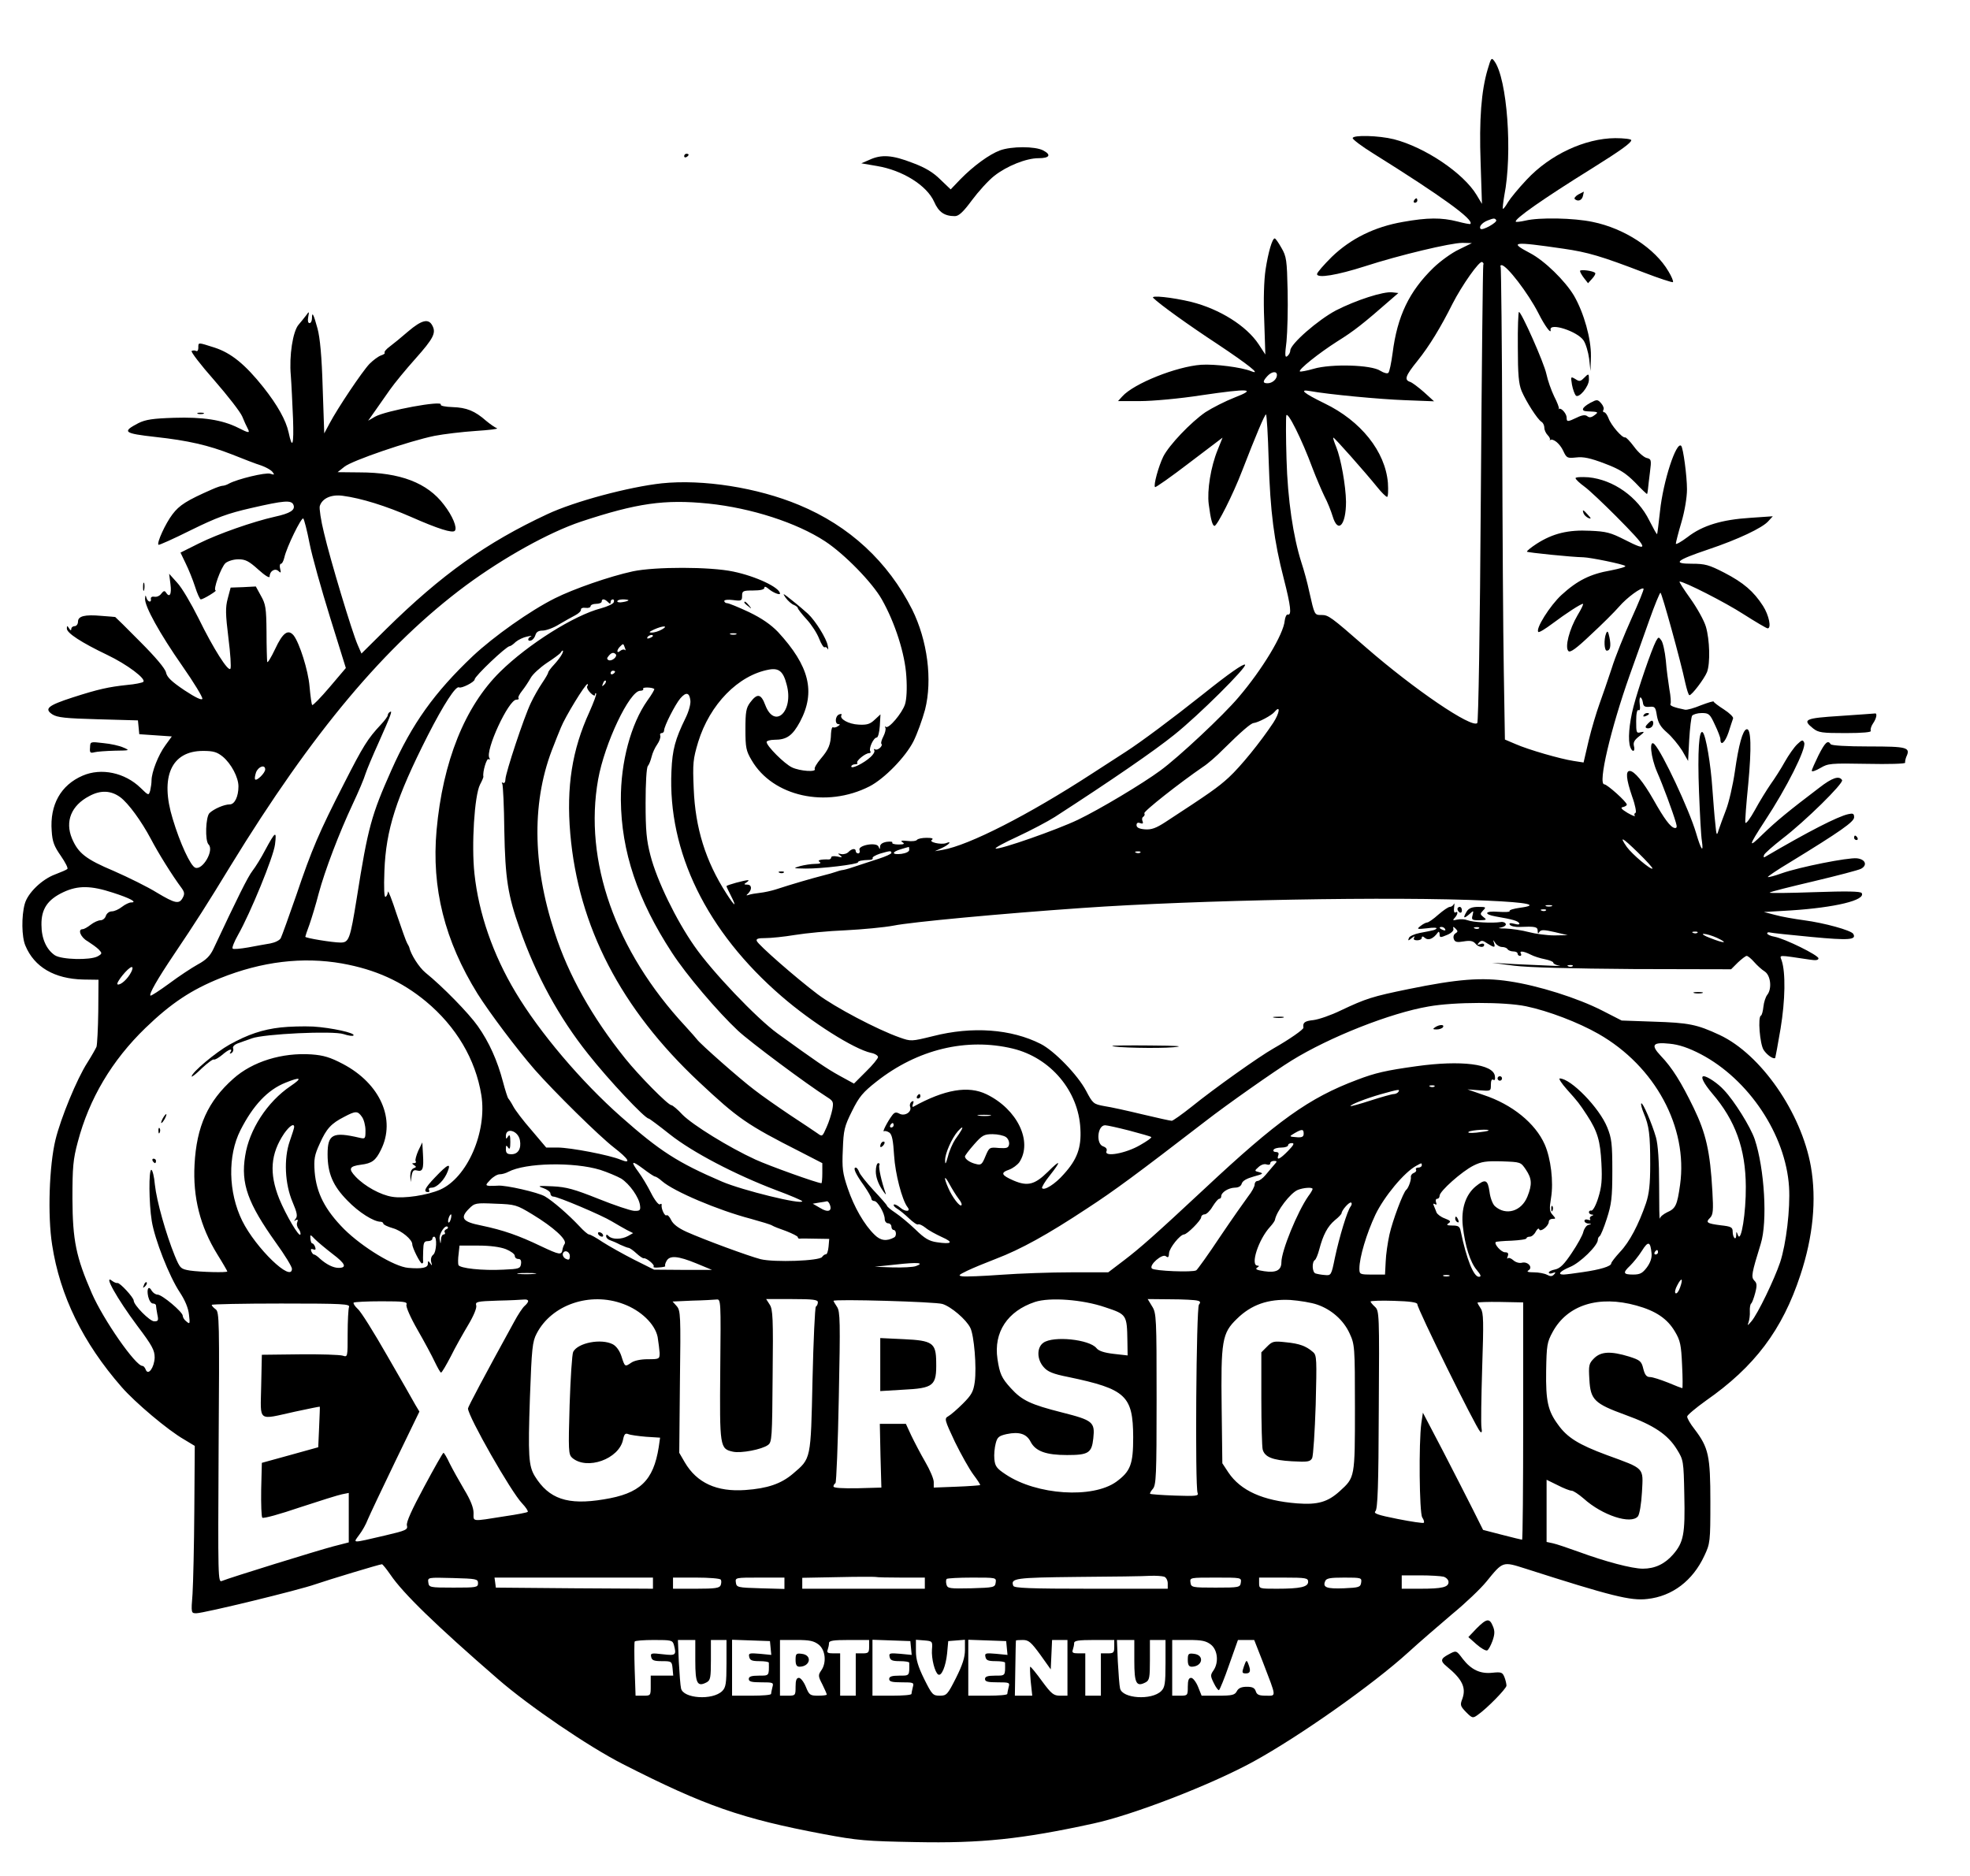 <?xml version="1.0" standalone="no"?>
<!DOCTYPE svg PUBLIC "-//W3C//DTD SVG 20010904//EN"
 "http://www.w3.org/TR/2001/REC-SVG-20010904/DTD/svg10.dtd">
<svg version="1.0" xmlns="http://www.w3.org/2000/svg"
 width="884pt" height="842pt" viewBox="0 0 884 842"
 preserveAspectRatio="xMidYMid meet">

<g transform="translate(0,842) scale(0.1,-0.1)"
fill="#000000" stroke="none">
<path d="M6676 8110 c-29 -97 -39 -226 -32 -420 l6 -185 -24 40 c-59 98 -231
214 -371 250 -68 17 -185 20 -185 5 0 -6 41 -37 91 -68 312 -195 455 -299 437
-317 -2 -2 -28 3 -58 11 -71 18 -134 18 -245 -2 -127 -22 -234 -75 -319 -157
-36 -36 -66 -70 -66 -77 0 -20 90 -5 215 35 154 50 385 105 437 105 l43 -1
-59 -29 c-32 -15 -83 -52 -114 -82 -109 -106 -162 -217 -183 -383 -6 -44 -14
-84 -19 -88 -4 -5 -20 -1 -36 9 -40 27 -220 32 -299 9 -31 -9 -59 -14 -62 -12
-8 8 85 82 168 135 74 46 115 78 244 191 l30 26 -27 3 c-40 5 -163 -35 -253
-81 -81 -43 -205 -151 -205 -180 0 -8 -6 -19 -13 -25 -11 -9 -12 3 -4 66 4 42
7 145 5 227 -3 137 -5 154 -28 193 -13 23 -26 42 -30 42 -11 0 -29 -62 -41
-140 -7 -47 -10 -133 -6 -228 l5 -153 -30 46 c-55 83 -175 158 -302 190 -87
21 -185 31 -171 18 29 -29 160 -123 288 -207 138 -92 200 -141 152 -122 -44
18 -164 33 -225 29 -111 -8 -302 -84 -354 -142 l-19 -21 100 0 c54 0 177 11
273 26 218 32 251 29 150 -10 -41 -16 -100 -46 -131 -66 -65 -45 -162 -146
-189 -199 -21 -43 -45 -129 -37 -137 2 -3 72 46 154 109 l149 113 -22 -55
c-31 -76 -48 -182 -40 -244 9 -70 17 -97 26 -97 12 0 84 143 123 245 64 165
102 255 108 255 3 0 9 -93 12 -207 7 -230 24 -361 68 -531 31 -121 36 -164 18
-160 -6 2 -12 -11 -14 -27 -5 -61 -101 -220 -207 -344 -69 -82 -269 -269 -351
-329 -80 -59 -272 -174 -370 -221 -94 -45 -351 -135 -369 -129 -6 2 38 26 97
53 60 28 136 68 169 89 252 163 447 297 536 369 109 87 327 304 317 314 -7 6
-73 -40 -188 -132 -141 -112 -278 -214 -346 -258 -37 -24 -106 -69 -153 -99
-286 -186 -553 -322 -670 -342 l-35 -6 33 15 c32 15 46 33 17 21 -23 -8 -80 5
-63 15 8 6 0 9 -24 9 -20 0 -39 -4 -43 -9 -3 -5 -22 -8 -43 -5 -27 3 -33 1
-22 -6 11 -7 7 -10 -18 -10 -18 0 -31 4 -28 8 3 5 -8 6 -25 4 -18 -3 -29 -10
-30 -21 0 -14 -1 -14 -7 0 -10 21 -94 5 -85 -16 3 -8 0 -15 -6 -15 -6 0 -11 5
-11 10 0 14 -17 12 -32 -3 -7 -8 -22 -12 -33 -10 -17 4 -17 3 -5 -6 12 -9 9
-10 -12 -5 -16 3 -28 2 -28 -4 0 -5 -6 -10 -12 -9 -36 1 -53 -4 -40 -11 8 -6
1 -9 -20 -9 -18 0 -49 -5 -68 -10 -33 -10 -32 -10 25 -11 70 -1 235 19 235 28
0 6 17 10 53 11 9 0 15 4 13 8 -3 4 12 13 33 20 45 13 51 14 51 3 0 -4 -26
-16 -57 -26 -32 -10 -76 -25 -98 -32 -22 -8 -49 -16 -60 -18 -11 -1 -27 -6
-35 -9 -8 -3 -35 -11 -60 -17 -43 -11 -137 -38 -210 -62 -19 -6 -51 -13 -70
-15 -19 -2 -42 -6 -50 -9 -12 -4 -13 -3 -2 7 18 19 15 39 -5 39 -15 0 -16 2
-3 10 8 5 11 10 7 10 -15 0 -97 -22 -97 -27 0 -2 9 -22 20 -43 28 -55 18 -50
-21 11 -93 145 -139 293 -146 469 -5 115 -3 133 20 210 52 169 180 300 318
325 44 8 64 -8 79 -67 33 -120 -54 -203 -96 -92 -19 51 -36 54 -68 11 -18 -24
-21 -43 -21 -120 0 -82 3 -97 28 -139 95 -163 335 -216 529 -117 66 34 161
131 197 202 17 34 40 98 52 142 34 134 11 311 -58 450 -108 214 -281 375 -508
469 -187 78 -431 116 -615 97 -147 -16 -392 -81 -515 -139 -272 -127 -473
-270 -722 -515 l-111 -110 -17 39 c-25 57 -123 382 -151 502 -14 56 -22 111
-19 121 11 35 52 53 103 46 84 -11 195 -46 307 -95 120 -53 186 -74 196 -62
12 13 -10 67 -49 117 -74 98 -196 145 -379 145 l-98 1 30 24 c34 28 292 116
405 139 41 8 125 18 185 22 61 4 103 9 95 12 -8 3 -30 18 -48 33 -51 45 -88
60 -151 62 -33 1 -56 6 -53 11 12 21 -248 -27 -295 -54 l-31 -18 29 41 c16 23
47 67 68 97 21 30 73 93 115 140 81 91 94 116 76 149 -17 33 -48 25 -108 -26
-31 -27 -68 -57 -84 -69 -15 -11 -25 -23 -22 -27 3 -3 -4 -8 -16 -12 -12 -4
-35 -21 -52 -38 -34 -36 -143 -199 -179 -267 l-24 -45 -7 205 c-4 140 -12 224
-23 265 -18 66 -25 79 -25 47 0 -12 -5 -22 -11 -22 -7 0 -9 11 -6 27 5 26 4
27 -9 8 -8 -11 -24 -30 -34 -42 -26 -30 -43 -140 -35 -228 3 -38 7 -126 10
-195 4 -118 -3 -140 -20 -60 -12 54 -49 121 -113 202 -82 103 -145 154 -219
178 -76 24 -73 25 -73 -1 0 -11 -4 -17 -10 -14 -5 3 -14 3 -20 0 -5 -3 40 -62
101 -131 61 -70 117 -142 126 -163 8 -20 19 -44 24 -53 12 -23 7 -23 -44 3
-71 35 -156 48 -286 44 -95 -3 -128 -8 -160 -24 -75 -39 -66 -46 77 -62 146
-16 237 -37 342 -78 52 -21 112 -44 132 -50 20 -7 42 -19 50 -28 11 -14 10
-15 -9 -9 -21 7 -148 -24 -185 -44 -10 -6 -23 -10 -29 -10 -6 0 -27 -7 -47
-16 -114 -50 -147 -71 -178 -112 -32 -42 -71 -128 -63 -137 3 -2 68 27 146 66
116 57 165 75 270 99 148 34 181 37 190 14 9 -23 -15 -38 -84 -53 -98 -22
-255 -77 -341 -120 l-82 -41 23 -48 c13 -26 32 -73 42 -104 10 -32 22 -58 26
-58 5 0 23 9 41 20 18 11 30 20 26 20 -14 0 24 105 44 123 11 9 36 17 58 17
31 0 47 -8 89 -46 31 -28 51 -40 51 -31 0 24 24 39 40 24 10 -10 12 -8 7 11
-3 12 -1 22 4 22 5 0 11 12 15 28 10 46 77 183 85 175 4 -4 17 -54 28 -111 11
-57 53 -206 92 -332 l71 -228 -73 -86 c-40 -47 -75 -83 -78 -80 -3 3 -8 40
-12 84 -6 72 -45 194 -71 228 -25 30 -49 13 -83 -60 -19 -40 -35 -66 -36 -58
-1 8 -3 69 -3 135 -1 107 -4 124 -25 161 l-23 42 -57 -3 -56 -2 -13 -49 c-11
-41 -10 -70 3 -177 9 -70 13 -132 9 -138 -9 -16 -76 89 -143 226 -33 66 -75
138 -96 160 l-36 40 6 -47 c6 -46 -4 -63 -21 -36 -5 8 -11 6 -20 -6 -7 -10
-20 -16 -31 -14 -10 2 -17 -2 -16 -9 4 -20 -15 -15 -20 5 -4 13 -5 12 -6 -5
-2 -34 66 -157 168 -303 51 -73 91 -139 89 -146 -2 -8 -30 5 -80 38 -58 39
-79 59 -83 80 -4 18 -47 69 -116 138 -60 61 -110 110 -112 111 -1 0 -29 3 -61
5 -76 7 -106 -1 -106 -26 0 -11 -7 -20 -15 -20 -8 0 -15 -6 -15 -12 0 -9 -4
-8 -10 2 -8 13 -10 13 -10 -1 0 -20 64 -62 181 -118 90 -43 176 -108 162 -121
-4 -4 -37 -11 -73 -14 -84 -9 -129 -19 -244 -56 -111 -36 -129 -51 -91 -76 22
-14 58 -18 205 -22 l179 -5 3 -31 3 -31 73 -5 73 -5 -29 -40 c-31 -42 -62
-120 -62 -158 0 -12 -3 -32 -6 -45 -7 -23 -7 -23 -43 12 -71 69 -177 91 -260
55 -98 -42 -148 -131 -139 -248 3 -49 11 -69 41 -112 20 -29 34 -56 29 -59 -4
-4 -28 -14 -54 -24 -60 -22 -124 -84 -137 -133 -15 -54 -14 -148 3 -187 40
-96 130 -149 260 -152 l68 -1 -1 -142 c-1 -78 -5 -150 -8 -159 -4 -9 -22 -41
-41 -71 -47 -73 -119 -248 -143 -346 -28 -115 -36 -340 -15 -472 35 -228 138
-439 312 -638 60 -69 208 -194 280 -235 l48 -29 -2 -288 c-1 -158 -5 -327 -8
-376 -7 -87 -6 -87 17 -87 33 0 461 104 534 130 58 20 289 90 299 90 3 0 20
-21 38 -47 57 -84 202 -225 482 -468 139 -121 406 -303 561 -382 367 -187 533
-245 900 -314 154 -29 193 -32 413 -36 293 -6 476 13 797 83 177 38 527 173
719 278 208 114 538 347 696 491 47 43 135 119 195 170 61 50 130 116 155 147
75 92 72 91 176 58 384 -123 472 -145 546 -136 112 12 204 82 256 194 26 55
27 63 27 242 0 207 -8 243 -71 326 -19 24 -34 50 -33 57 0 6 38 38 84 71 218
152 343 317 424 564 57 172 73 338 47 487 -43 242 -224 503 -409 590 -103 48
-139 55 -298 60 l-142 5 -86 44 c-111 57 -289 113 -418 132 -124 19 -233 10
-453 -35 -161 -33 -190 -42 -304 -96 -43 -21 -98 -40 -122 -43 -39 -4 -49 -11
-45 -34 1 -8 -62 -52 -134 -93 -64 -36 -268 -181 -368 -262 -44 -35 -84 -63
-89 -63 -6 0 -65 13 -132 29 -66 16 -143 33 -171 37 -48 9 -51 11 -81 68 -38
72 -143 180 -204 211 -132 67 -307 80 -483 35 -98 -24 -99 -24 -150 -6 -100
35 -293 137 -368 194 -98 74 -267 222 -273 239 -4 10 6 13 39 13 25 0 84 6
132 14 49 8 151 18 228 21 77 4 173 13 215 21 78 16 485 54 845 79 511 36
1402 53 1819 33 184 -8 237 -20 146 -32 -28 -4 -49 -10 -46 -15 3 -4 -20 -5
-51 -3 -60 5 -68 -11 -11 -21 76 -13 99 -20 105 -30 4 -6 -4 -8 -21 -3 -19 5
-26 3 -21 -4 4 -6 23 -11 44 -10 68 3 81 1 81 -17 0 -13 2 -15 8 -5 7 10 20
10 68 -1 l59 -14 -60 -1 c-33 0 -85 7 -115 15 -30 8 -77 15 -105 16 -27 0 -37
2 -22 4 16 3 26 10 24 16 -2 7 -13 11 -23 9 -38 -6 -125 -1 -148 8 -13 5 -34
6 -47 3 -20 -5 -22 -3 -11 8 14 15 16 33 3 24 -6 -3 -8 7 -6 22 2 16 2 22 -1
16 -3 -7 -11 -13 -18 -13 -7 0 -30 -16 -52 -35 -21 -19 -44 -35 -50 -35 -5 0
-19 -7 -30 -16 -18 -14 -16 -15 30 -10 27 4 46 3 42 -1 -7 -7 -7 -7 -75 -20
-25 -5 -47 -15 -49 -23 -5 -13 -3 -13 13 0 11 9 16 10 11 3 -5 -9 0 -13 13
-13 12 0 21 5 21 11 0 8 5 8 15 -1 15 -12 37 -3 57 25 4 6 8 2 8 -8 0 -15 3
-16 33 -3 18 7 31 19 29 27 -3 11 -1 12 10 1 11 -11 10 -14 -1 -21 -8 -5 -11
-16 -7 -26 5 -13 14 -15 44 -10 29 5 42 2 52 -9 14 -18 40 -21 40 -6 0 5 -8 7
-17 3 -14 -5 -16 -3 -6 7 10 11 17 10 37 -4 32 -20 37 -20 30 2 -5 16 -5 16 6
0 6 -10 20 -18 30 -18 10 0 22 -4 25 -10 3 -5 15 -10 26 -10 10 0 19 -4 19
-10 0 -5 5 -10 11 -10 5 0 7 5 4 10 -9 14 11 12 43 -4 15 -8 44 -17 65 -21 20
-4 37 -11 37 -15 0 -5 10 -10 23 -13 22 -4 9 -3 -193 6 l-105 6 100 -13 c64
-8 255 -13 537 -15 l436 -1 30 30 c17 16 35 30 40 30 5 0 20 -12 33 -27 14
-16 35 -35 48 -43 27 -18 33 -78 11 -105 -7 -9 -15 -33 -17 -53 -2 -20 -7 -38
-11 -40 -15 -5 -5 -128 12 -154 15 -23 44 -43 52 -36 1 2 12 61 24 132 21 127
23 251 5 305 -9 27 -22 26 128 4 25 -4 37 -2 37 6 0 14 -150 88 -197 97 -18 3
-33 10 -33 15 0 5 6 6 13 4 6 -2 90 -11 186 -20 169 -16 203 -13 187 14 -10
16 -130 49 -221 61 -44 6 -102 16 -130 24 l-50 13 120 7 c200 13 338 46 319
78 -5 8 -67 9 -213 4 -113 -4 -203 -5 -200 -2 3 4 92 26 198 51 105 25 201 50
212 56 30 16 20 43 -19 47 -40 4 -256 -39 -336 -67 -33 -12 -61 -19 -63 -17
-2 2 42 32 99 66 227 139 288 182 288 202 0 17 -5 19 -27 14 -48 -11 -177 -77
-375 -193 -4 -2 -5 2 -2 10 2 7 40 40 82 73 101 77 276 249 268 263 -13 21
-44 11 -102 -34 -137 -104 -193 -150 -253 -208 -68 -67 -67 -57 8 58 99 150
187 326 177 352 -6 14 -10 13 -31 -7 -14 -13 -39 -49 -56 -79 -17 -31 -46 -76
-64 -101 -17 -25 -49 -76 -70 -115 -21 -38 -40 -64 -43 -57 -2 6 4 85 13 174
15 160 13 252 -8 245 -17 -5 -35 -69 -52 -189 -9 -62 -27 -140 -40 -173 -13
-33 -27 -73 -33 -90 -8 -28 -10 -26 -15 30 -4 33 -9 103 -13 155 -7 108 -29
239 -43 253 -17 17 -24 -84 -17 -267 4 -100 9 -199 13 -221 8 -56 -4 -39 -26
36 -31 105 -151 361 -187 399 -25 25 -17 -58 12 -125 26 -59 69 -175 84 -226
6 -20 5 -26 -5 -25 -19 3 -47 41 -96 128 -45 79 -85 128 -106 128 -19 0 -16
-36 11 -115 14 -38 20 -72 15 -73 -5 -2 -7 -8 -3 -13 3 -5 -12 1 -33 13 -28
17 -33 24 -20 26 9 2 17 7 17 11 0 12 -88 91 -101 91 -30 0 29 250 114 490 25
69 64 180 88 247 24 68 47 123 50 123 6 0 91 -308 111 -403 7 -31 15 -57 19
-57 11 0 67 74 79 104 15 40 12 145 -5 203 -8 28 -40 85 -70 127 -30 42 -52
76 -48 76 21 0 204 -93 286 -146 55 -35 104 -64 109 -64 18 0 6 59 -21 101
-42 65 -87 104 -174 149 -68 35 -86 40 -145 40 -89 0 -72 15 73 64 134 45 244
97 270 127 l20 22 -101 -7 c-127 -8 -214 -34 -281 -86 -29 -22 -53 -35 -53
-30 0 5 11 49 25 96 15 51 25 112 25 148 0 60 -17 186 -26 195 -22 22 -81
-159 -95 -293 -6 -55 -12 -102 -13 -103 -2 -2 -17 26 -35 61 -52 106 -161 183
-273 194 -32 2 -58 1 -58 -4 0 -5 18 -22 40 -38 22 -16 85 -76 141 -132 147
-148 154 -165 39 -106 -63 32 -83 37 -155 40 -98 5 -167 -12 -239 -58 -26 -17
-46 -33 -44 -36 5 -4 199 -24 253 -25 33 -1 179 -31 188 -39 4 -4 -25 -12 -65
-20 -92 -16 -150 -45 -221 -110 -52 -48 -118 -153 -104 -166 3 -4 32 14 64 38
60 45 126 88 136 88 4 0 -7 -23 -24 -51 -37 -63 -58 -144 -41 -161 8 -8 35 11
101 74 50 46 106 102 126 125 35 41 102 90 110 81 3 -3 -22 -63 -54 -134 -32
-71 -73 -172 -89 -224 -17 -52 -42 -124 -55 -160 -13 -36 -35 -109 -48 -163
l-23 -99 -45 7 c-59 9 -202 50 -261 76 l-47 20 -5 307 c-3 169 -6 644 -7 1057
-1 412 -5 753 -7 757 -3 4 -1 8 4 8 23 0 119 -125 165 -215 29 -58 59 -98 55
-75 -6 34 121 -7 148 -48 10 -15 21 -52 25 -82 l6 -55 2 67 c1 77 -31 193 -76
271 -40 67 -132 157 -197 191 -97 51 -78 53 149 20 111 -16 171 -34 359 -106
70 -27 131 -47 133 -44 3 3 -6 25 -20 48 -60 103 -198 193 -340 222 -84 18
-240 21 -302 6 -22 -5 -41 -7 -43 -5 -10 10 121 102 343 240 128 80 175 114
175 126 0 5 -33 9 -72 9 -136 -1 -293 -74 -398 -187 -35 -37 -72 -82 -83 -100
-11 -19 -21 -32 -23 -30 -2 2 1 28 6 58 38 192 13 526 -44 604 -13 18 -15 16
-30 -35z m38 -678 c6 -10 -62 -48 -70 -39 -9 9 6 27 30 37 28 11 34 12 40 2z
m-58 -200 c-2 -4 -7 -466 -11 -1027 -4 -620 -11 -1024 -16 -1030 -24 -25 -283
151 -499 339 -159 139 -169 146 -200 146 -32 0 -31 -1 -55 105 -8 39 -24 97
-35 130 -37 116 -62 283 -67 465 -3 96 -3 184 -1 195 5 23 70 -107 118 -237
16 -42 40 -98 53 -125 14 -26 30 -67 37 -90 24 -80 60 -40 60 65 -1 72 -23
195 -44 246 -9 22 -15 40 -13 42 3 3 142 -154 197 -222 19 -24 39 -43 44 -44
5 0 6 28 4 63 -12 141 -121 278 -285 357 -94 46 -115 64 -65 55 82 -15 314
-37 427 -41 l130 -5 -45 41 c-25 22 -53 43 -62 46 -28 9 -22 27 33 95 53 66
104 150 157 256 42 82 121 195 133 187 5 -3 8 -8 5 -12z m-926 -495 c0 -19
-21 -37 -42 -37 -22 0 -23 8 -1 32 19 21 43 24 43 5z m-2551 -577 c193 -20
396 -86 523 -169 87 -57 212 -185 255 -261 60 -106 104 -245 110 -345 4 -56 1
-105 -6 -126 -13 -40 -74 -112 -86 -101 -4 4 -5 2 -2 -4 3 -6 -1 -23 -9 -39
-8 -15 -12 -30 -9 -33 9 -9 -17 -32 -28 -25 -5 3 -7 2 -4 -4 4 -6 -4 -19 -16
-30 -30 -28 -87 -56 -87 -43 0 5 8 10 17 10 9 0 13 3 10 6 -8 8 36 44 53 44 6
0 9 4 5 9 -7 13 15 61 29 61 6 0 12 23 14 52 l3 52 -26 -24 c-21 -20 -35 -24
-72 -22 -45 2 -88 26 -77 43 3 5 -2 6 -10 3 -19 -7 -21 -44 -3 -44 8 0 7 -3
-3 -9 -8 -6 -18 -7 -22 -5 -4 3 -8 -10 -9 -28 -1 -49 -11 -72 -46 -113 -18
-21 -30 -42 -27 -46 9 -15 -66 -10 -102 7 -34 16 -114 96 -114 114 0 5 16 10
35 10 55 0 81 18 115 81 71 134 42 250 -99 403 -32 33 -72 61 -130 89 -47 22
-91 40 -98 40 -7 0 -13 5 -13 10 0 5 17 7 40 4 37 -5 40 -3 40 19 0 22 4 24
50 24 31 0 50 4 50 12 0 7 6 6 18 -4 19 -17 52 -30 52 -22 0 27 -108 78 -210
99 -104 22 -350 22 -450 1 -106 -23 -266 -79 -350 -121 -112 -56 -274 -171
-368 -259 -173 -164 -273 -304 -366 -513 -89 -200 -105 -256 -155 -573 -30
-186 -35 -200 -73 -200 -35 0 -158 20 -158 26 0 2 8 27 19 56 10 29 29 91 41
138 28 104 92 272 153 402 25 53 51 114 57 135 7 21 33 83 58 138 58 130 64
148 52 140 -6 -3 -10 -10 -10 -15 0 -5 -14 -24 -31 -42 -59 -63 -79 -95 -165
-264 -112 -219 -144 -293 -215 -503 -33 -95 -64 -181 -69 -191 -5 -10 -26 -20
-47 -24 -21 -3 -66 -12 -100 -18 -35 -6 -66 -9 -69 -5 -4 3 7 31 24 61 56 99
159 350 166 406 8 64 2 60 -44 -25 -17 -33 -43 -75 -57 -93 -21 -27 -67 -120
-175 -350 -15 -32 -33 -50 -70 -70 -27 -15 -85 -53 -129 -86 -44 -32 -82 -57
-84 -54 -7 7 32 75 104 182 101 150 150 227 256 401 367 599 695 990 1056
1258 171 126 373 238 516 286 251 83 375 101 572 81z m-451 -442 c9 -9 12 -9
12 0 0 7 4 12 10 12 5 0 7 -6 4 -13 -2 -7 -28 -19 -57 -27 -120 -31 -327 -161
-453 -285 -158 -156 -257 -402 -285 -711 -23 -259 36 -495 184 -734 55 -87
176 -248 256 -340 89 -101 290 -299 356 -350 66 -51 80 -75 31 -55 -49 21
-227 55 -284 55 l-51 0 -66 78 c-37 42 -74 91 -82 107 -9 17 -19 32 -22 35 -3
3 -14 37 -24 75 -25 95 -62 178 -113 250 -40 57 -158 178 -235 240 -29 24 -66
82 -73 115 -1 3 -5 10 -9 17 -4 6 -25 65 -47 130 -21 65 -39 110 -39 101 -1
-9 -5 -20 -11 -23 -6 -4 -8 38 -5 117 7 184 52 326 195 608 71 139 126 224
140 215 10 -6 70 24 70 36 0 14 142 149 157 149 4 0 16 8 27 19 12 10 35 21
51 24 17 4 24 4 18 1 -18 -8 -16 -25 1 -18 8 3 16 14 19 25 4 13 14 19 32 19
15 0 49 12 74 28 25 15 58 33 73 41 15 8 26 19 25 25 -1 6 8 10 21 8 12 -2 22
2 22 7 0 6 11 11 25 11 14 0 25 5 25 10 0 14 13 13 28 -2z m92 8 c0 -2 -11 -6
-25 -8 -14 -3 -25 -1 -25 3 0 5 11 9 25 9 14 0 25 -2 25 -4z m150 -131 c-14
-8 -34 -14 -45 -14 -15 0 -13 3 10 14 40 18 67 18 35 0z m333 -22 c-7 -2 -19
-2 -25 0 -7 3 -2 5 12 5 14 0 19 -2 13 -5z m-373 -7 c0 -2 -7 -7 -16 -10 -8
-3 -12 -2 -9 4 6 10 25 14 25 6z m-126 -53 c4 -10 4 -14 0 -10 -4 4 -13 2 -21
-4 -16 -14 -17 3 -1 19 15 15 15 15 22 -5z m-283 -30 c-5 -10 -21 -31 -35 -46
-14 -15 -26 -31 -26 -35 0 -4 -12 -25 -27 -47 -15 -22 -38 -62 -51 -90 -31
-64 -113 -313 -114 -342 0 -13 -5 -20 -11 -16 -5 3 -7 1 -3 -5 3 -5 8 -100 9
-209 4 -216 16 -291 69 -441 74 -211 177 -399 307 -562 93 -118 255 -290 272
-290 3 0 46 -32 95 -71 101 -80 292 -180 476 -250 65 -24 118 -47 118 -50 0
-17 -269 49 -360 88 -200 86 -279 137 -453 291 -180 159 -366 379 -473 558
-102 170 -166 355 -185 533 -14 129 0 351 25 400 9 17 16 33 15 36 -4 21 15
84 23 78 7 -3 8 -1 4 5 -20 33 86 262 121 262 9 0 13 3 10 6 -4 4 4 19 16 34
12 15 29 41 38 57 9 17 42 47 73 68 31 20 59 41 62 46 10 17 15 9 5 -8z m242
1 c9 -10 -16 -32 -31 -27 -9 4 -10 9 -1 19 12 15 22 18 32 8z m-3 -78 c0 -3
-4 -8 -10 -11 -5 -3 -10 -1 -10 4 0 6 5 11 10 11 6 0 10 -2 10 -4z m-49 -59
c-10 -9 -11 -8 -5 6 3 10 9 15 12 12 3 -3 0 -11 -7 -18z m-76 -7 c-3 -5 3 -18
15 -30 11 -11 20 -15 20 -8 0 6 2 9 5 6 3 -3 -11 -40 -30 -83 -78 -170 -104
-336 -86 -546 36 -417 227 -786 577 -1114 175 -164 214 -192 457 -315 l97 -50
0 -45 c0 -25 -2 -45 -4 -45 -18 0 -235 78 -296 106 -120 55 -281 155 -327 201
-22 24 -45 43 -50 43 -15 0 -146 133 -207 209 -150 187 -255 375 -317 566
-102 310 -103 598 -4 840 6 17 21 53 32 80 19 48 109 195 119 195 3 0 3 -4 -1
-10z m301 -12 c2 -2 -12 -26 -31 -52 -74 -105 -120 -276 -119 -446 2 -231 75
-449 229 -685 64 -99 205 -265 297 -351 55 -51 307 -239 400 -298 27 -17 29
-22 23 -55 -4 -20 -15 -56 -26 -80 -19 -43 -19 -43 -41 -27 -13 9 -68 46 -123
82 -55 37 -127 87 -160 113 -64 48 -245 208 -257 226 -4 5 -28 33 -53 60 -314
338 -456 742 -391 1107 29 162 141 398 189 398 10 0 16 4 13 9 -5 8 41 7 50
-1z m162 -52 c2 -16 -8 -51 -22 -79 -46 -94 -59 -141 -63 -237 -17 -363 158
-721 494 -1011 136 -118 325 -237 401 -254 17 -3 32 -12 32 -19 0 -6 -24 -36
-54 -65 l-54 -54 -64 35 c-60 33 -109 67 -279 190 -94 68 -295 279 -373 392
-82 117 -168 294 -197 406 -18 69 -22 113 -22 237 0 88 4 158 10 165 6 7 13
26 17 42 4 17 15 41 25 55 10 14 16 32 14 39 -3 6 0 12 6 12 6 0 11 5 11 12 0
19 50 117 73 144 26 30 41 26 45 -10z m2616 -99 c-59 -89 -147 -197 -200 -246
-49 -45 -88 -72 -284 -200 -43 -28 -63 -35 -92 -33 -26 2 -38 8 -38 19 0 10 6
13 16 9 12 -4 15 -2 11 9 -4 8 -2 17 4 20 5 4 7 10 4 15 -5 8 159 137 264 209
19 12 61 48 92 80 79 78 122 115 134 116 20 2 82 34 95 51 27 32 22 -6 -6 -49z
m-4714 -153 c38 -32 70 -93 70 -133 0 -46 -17 -81 -39 -81 -25 0 -71 -20 -91
-39 -17 -17 -21 -124 -4 -141 26 -26 -27 -117 -60 -104 -21 8 -68 109 -101
219 -58 189 -6 305 136 305 47 0 63 -5 89 -26z m190 -57 c0 -16 -38 -53 -45
-45 -3 3 -1 17 4 32 11 27 41 36 41 13z m-650 -125 c36 -27 94 -106 137 -187
33 -63 95 -163 139 -222 12 -17 13 -26 4 -42 -16 -30 -34 -26 -116 23 -40 25
-127 68 -193 97 -126 53 -160 80 -188 146 -32 77 -3 148 77 190 51 28 98 26
140 -5z m6875 -320 c-7 -7 -91 64 -115 97 -36 52 -21 44 50 -25 38 -37 68 -70
65 -72z m-3335 84 c0 -8 -14 -15 -35 -18 -44 -5 -46 8 -2 21 17 5 33 10 35 10
1 1 2 -5 2 -13z m1037 -12 c-3 -3 -12 -4 -19 -1 -8 3 -5 6 6 6 11 1 17 -2 13
-5z m-4611 -180 c78 -25 113 -44 82 -44 -8 0 -27 -9 -41 -20 -14 -11 -34 -20
-45 -20 -12 0 -23 -9 -27 -20 -3 -11 -14 -20 -24 -20 -10 0 -30 -9 -44 -20
-14 -11 -30 -20 -36 -20 -24 0 -9 -37 22 -54 17 -11 40 -27 50 -37 16 -17 16
-19 -5 -31 -34 -18 -161 -15 -192 5 -38 26 -60 75 -60 137 -1 71 28 113 98
146 66 31 124 30 222 -2z m6457 -61 c-7 -2 -19 -2 -25 0 -7 3 -2 5 12 5 14 0
19 -2 13 -5z m-26 -19 c-3 -3 -12 -4 -19 -1 -8 3 -5 6 6 6 11 1 17 -2 13 -5z
m-452 -84 c3 -6 -1 -7 -9 -4 -18 7 -21 14 -7 14 6 0 13 -4 16 -10z m152 4 c-3
-3 -12 -4 -19 -1 -8 3 -5 6 6 6 11 1 17 -2 13 -5z m980 -20 c-3 -3 -12 -4 -19
-1 -8 3 -5 6 6 6 11 1 17 -2 13 -5z m88 -23 c53 -25 33 -26 -30 -1 -27 10 -41
19 -30 19 11 0 38 -8 60 -18z m-6170 -115 c150 -27 267 -80 376 -170 136 -113
223 -260 249 -421 26 -165 -63 -370 -185 -424 -58 -25 -161 -41 -215 -32 -52
8 -123 47 -164 90 -34 36 -29 47 24 54 49 6 66 19 89 66 69 137 -3 298 -170
386 -57 30 -87 39 -141 43 -132 9 -265 -32 -351 -109 -114 -101 -165 -214
-174 -385 -8 -147 25 -278 102 -403 25 -40 45 -75 45 -77 0 -6 -120 -3 -168 4
-41 7 -44 9 -68 67 -39 96 -81 244 -89 318 -3 37 -11 67 -16 67 -12 0 -11
-150 2 -230 13 -81 78 -248 126 -320 23 -35 38 -70 41 -100 5 -41 4 -44 -11
-31 -10 7 -17 19 -17 26 0 17 -93 95 -113 95 -9 0 -20 8 -26 17 -14 26 -24 9
-16 -26 4 -17 13 -31 21 -31 8 0 14 -4 14 -9 0 -5 3 -23 6 -40 6 -27 4 -31
-14 -31 -20 0 -92 73 -92 93 0 14 -63 82 -73 79 -5 -1 -15 3 -23 9 -43 35 21
-79 112 -201 68 -90 78 -110 78 -143 -2 -45 -29 -82 -40 -54 -3 9 -10 17 -15
17 -31 0 -175 207 -227 326 -71 163 -86 237 -87 424 0 142 3 177 24 255 51
194 153 366 304 512 115 111 206 171 335 223 187 75 370 97 547 66z m5522 -12
c-3 -3 -12 -4 -19 -1 -8 3 -5 6 6 6 11 1 17 -2 13 -5z m-6468 -26 c-16 -32
-48 -60 -61 -56 -12 4 48 78 63 78 6 0 4 -10 -2 -22z m6259 -154 c100 -21 234
-72 325 -124 254 -145 402 -419 366 -677 -13 -93 -20 -107 -59 -124 -16 -8
-31 -20 -32 -28 -2 -7 -3 60 -3 150 0 110 -5 181 -14 214 -18 63 -60 160 -66
153 -3 -3 2 -22 11 -44 24 -57 29 -95 29 -229 0 -91 -5 -133 -19 -175 -33 -96
-74 -174 -116 -218 -22 -24 -40 -47 -40 -52 0 -13 -50 -28 -127 -39 -39 -6
-79 -11 -87 -11 -29 0 -16 15 29 34 45 18 125 96 125 122 0 7 4 14 8 16 4 2
19 37 32 78 21 65 25 94 25 215 0 122 -3 147 -23 196 -35 87 -163 219 -213
219 -6 0 8 -22 32 -49 51 -57 55 -62 91 -117 47 -72 59 -115 64 -214 4 -75 1
-107 -14 -155 -10 -33 -24 -59 -31 -58 -6 2 -11 -2 -11 -7 0 -6 6 -10 13 -11
9 0 9 -2 -1 -6 -6 -2 -10 -9 -7 -14 4 -5 -1 -6 -9 -3 -9 3 -16 1 -16 -5 0 -6
8 -12 18 -12 15 -1 15 -2 0 -6 -9 -2 -19 -16 -23 -31 -3 -15 -27 -58 -52 -95
-34 -51 -52 -69 -74 -74 -16 -3 -29 -9 -29 -14 0 -5 8 -6 18 -2 13 5 14 3 6
-6 -9 -10 -17 -10 -32 -2 -11 6 -38 11 -59 11 -27 0 -34 3 -24 9 21 13 -3 41
-30 34 -11 -3 -28 2 -38 11 -10 9 -21 13 -25 9 -4 -4 -4 0 0 10 4 12 1 17 -13
17 -16 0 -50 37 -41 46 2 2 34 5 71 6 37 2 67 6 67 11 0 4 7 7 15 7 8 0 20 10
26 22 7 13 14 18 16 11 5 -15 43 15 43 34 0 7 7 13 17 13 15 0 15 1 0 18 -14
15 -15 27 -7 76 12 72 -1 177 -28 239 -42 96 -147 181 -275 223 l-72 25 53 -4
c52 -4 52 -4 52 25 0 18 4 27 11 22 7 -4 9 2 7 17 -7 54 -152 72 -352 44 -137
-19 -185 -30 -266 -61 -216 -81 -358 -183 -685 -489 -222 -207 -290 -267 -361
-321 l-71 -54 -166 0 c-92 0 -234 -5 -315 -11 -82 -6 -160 -9 -173 -7 -21 3
-18 6 21 25 25 12 83 36 130 54 110 42 230 108 407 225 123 80 223 154 532
392 95 74 313 227 386 272 171 106 445 214 615 243 117 21 341 21 438 1z
m-2303 -190 c169 -41 295 -190 303 -360 5 -85 -15 -138 -74 -203 -39 -45 -89
-76 -98 -63 -2 4 13 30 35 57 53 67 49 74 -9 16 -59 -58 -91 -66 -154 -39 -55
24 -60 35 -19 49 16 6 36 21 45 33 61 93 -9 238 -147 305 -82 40 -188 22 -329
-56 -4 -2 -5 4 -1 13 4 12 3 15 -6 10 -7 -5 -10 -15 -7 -23 9 -23 -24 -44 -48
-31 -15 8 -22 7 -33 -8 -21 -28 -46 -77 -36 -71 4 3 15 0 24 -6 12 -9 17 -36
21 -102 5 -83 36 -201 60 -232 17 -21 -9 -23 -32 -3 -13 11 -26 17 -29 14 -3
-4 3 -11 14 -18 11 -6 35 -26 53 -43 19 -18 37 -31 42 -28 4 3 19 -4 33 -15
14 -12 48 -30 74 -42 54 -24 44 -33 -23 -23 -35 5 -55 17 -96 57 -28 27 -69
61 -90 75 -21 14 -38 28 -38 32 0 3 -27 34 -60 69 -32 35 -62 72 -65 83 -4 10
-10 19 -15 19 -14 0 0 -30 37 -81 18 -26 33 -52 33 -58 0 -6 6 -11 13 -11 15
0 47 -55 47 -81 0 -10 7 -19 15 -19 8 0 15 -7 15 -15 0 -8 5 -15 10 -15 12 0
14 -27 3 -33 -34 -19 -62 -15 -88 11 -47 45 -93 126 -121 209 -23 68 -26 90
-22 174 3 87 7 104 41 172 32 65 49 85 110 133 184 145 404 198 612 148z
m3087 -25 c215 -113 381 -361 396 -596 6 -98 -13 -256 -40 -338 -26 -77 -101
-233 -129 -265 -17 -20 -19 -21 -13 -5 4 11 7 33 6 50 -1 16 2 32 6 35 4 3 12
24 18 47 9 34 8 45 -4 56 -15 16 -12 32 29 165 31 99 17 337 -27 469 -19 56
-92 173 -138 221 -27 30 -75 62 -91 62 -16 0 0 -32 38 -77 104 -121 150 -248
151 -418 1 -117 -21 -254 -35 -219 -7 19 -8 19 -8 0 -1 -26 -16 -10 -16 17 0
19 -7 23 -53 28 -63 8 -70 13 -48 34 13 14 15 32 10 118 -10 180 -29 261 -84
375 -56 115 -96 180 -148 234 -46 49 -36 62 40 54 42 -4 84 -18 140 -47z
m-6328 -143 c-105 -71 -186 -196 -204 -314 -20 -124 12 -212 138 -389 40 -55
72 -108 72 -117 0 -64 -162 92 -223 215 -63 128 -66 293 -8 407 57 112 122
181 202 213 69 28 78 22 23 -15z m5133 -2 c-3 -3 -12 -4 -19 -1 -8 3 -5 6 6 6
11 1 17 -2 13 -5z m-162 -24 c-3 -5 -13 -10 -21 -10 -8 0 -54 -13 -104 -29
-49 -16 -90 -27 -90 -25 0 7 69 34 135 53 83 23 88 24 80 11z m-4651 -112 c9
-12 16 -40 16 -61 0 -38 -1 -39 -27 -33 -120 28 -143 16 -143 -74 0 -86 24
-142 89 -208 51 -53 118 -95 149 -95 6 0 12 -4 12 -8 0 -5 19 -14 43 -21 39
-11 87 -51 87 -72 0 -16 35 -85 43 -86 4 0 6 3 6 8 -1 4 -1 26 0 50 1 35 4 42
21 42 11 0 20 5 20 10 0 6 4 10 8 10 14 0 11 -69 -4 -81 -9 -7 -12 -20 -9 -33
5 -17 4 -18 -4 -6 -9 13 -11 13 -11 -2 0 -18 -27 -23 -88 -18 -62 5 -205 92
-288 174 -86 87 -124 162 -132 257 -4 57 -1 75 23 127 30 67 51 90 110 120 51
27 60 27 79 0z m2819 5 c-13 -2 -35 -2 -50 0 -16 2 -5 4 22 4 28 0 40 -2 28
-4z m-433 -43 c0 -5 -5 -10 -11 -10 -5 0 -7 5 -4 10 3 6 8 10 11 10 2 0 4 -4
4 -10z m-2690 -8 c0 -4 -9 -33 -20 -64 -27 -78 -22 -191 13 -273 20 -47 23
-63 14 -74 -9 -12 -9 -13 0 -7 9 5 11 2 7 -9 -4 -8 -1 -22 6 -30 6 -8 10 -19
8 -25 -5 -15 -65 87 -95 160 -46 115 -39 202 22 293 24 34 45 48 45 29z m3748
-16 c52 -14 96 -26 98 -29 3 -3 -20 -19 -50 -36 -63 -37 -161 -55 -151 -28 4
10 -1 17 -14 22 -34 10 -27 95 8 95 9 0 58 -11 109 -24z m-754 2 c-4 -7 -16
-26 -28 -42 -11 -17 -26 -50 -32 -75 -10 -36 -13 -40 -13 -18 -1 29 30 99 57
130 18 20 26 23 16 5z m-1981 -45 c7 -38 -8 -63 -38 -63 -19 0 -25 5 -25 23 0
18 2 19 10 7 7 -11 10 -4 10 25 0 29 -3 36 -10 25 -8 -13 -10 -13 -10 2 0 40
55 24 63 -19z m3517 29 c0 -13 -7 -17 -27 -16 -40 3 -40 3 -13 19 33 19 40 18
40 -3z m829 14 c-2 -2 -26 -6 -53 -9 -30 -3 -43 -1 -35 4 13 8 97 13 88 5z
m-2165 -29 c10 -7 16 -22 14 -33 -3 -16 -10 -18 -46 -16 -42 4 -43 3 -60 -37
-15 -37 -20 -41 -42 -35 -27 6 -50 22 -50 34 0 4 18 28 41 54 36 41 45 46 83
46 23 0 50 -6 60 -13z m1266 -62 c-36 -37 -53 -45 -44 -20 4 10 0 15 -11 15
-9 0 -13 5 -10 10 3 6 19 10 36 10 16 0 29 5 29 10 0 6 8 10 17 10 13 0 8 -9
-17 -35z m-2841 -115 c4 0 19 -9 32 -21 53 -46 250 -130 399 -169 47 -13 90
-26 95 -30 6 -4 34 -15 63 -25 28 -11 52 -23 52 -27 0 -4 3 -7 8 -7 4 1 35 1
70 0 l63 -1 -3 -35 c-2 -20 -7 -35 -12 -34 -5 0 -12 -5 -17 -12 -11 -18 -215
-25 -276 -10 -54 14 -250 86 -333 123 -37 17 -59 34 -68 52 -7 15 -16 25 -21
22 -8 -6 -25 30 -22 47 1 5 -3 6 -8 2 -6 -3 -24 20 -40 52 -16 32 -41 73 -55
92 -38 51 -32 55 20 16 25 -19 49 -35 53 -35z m2779 53 c-8 -10 -26 -30 -38
-45 -13 -16 -30 -28 -37 -28 -7 0 -13 -7 -13 -16 0 -9 -13 -33 -29 -53 -15
-20 -72 -101 -126 -181 -53 -80 -102 -148 -107 -151 -16 -10 -188 -3 -199 8
-15 15 47 69 63 55 10 -8 13 -4 14 15 2 23 49 82 67 83 14 0 77 64 77 77 0 7
7 13 15 13 9 0 25 16 36 35 12 19 25 35 30 35 5 0 9 5 9 11 0 18 32 38 61 39
17 0 28 7 31 18 4 13 22 23 54 32 41 11 45 14 26 19 -24 6 -24 6 -4 24 11 10
26 15 36 11 9 -3 16 -1 16 5 0 6 7 11 17 11 14 0 15 -2 1 -17z m1129 -22 c27
-40 29 -66 7 -121 -27 -67 -97 -87 -146 -43 -10 9 -21 38 -24 64 -8 56 -19 60
-63 24 -45 -38 -65 -101 -57 -177 10 -89 33 -163 63 -198 19 -23 21 -30 9 -30
-23 0 -55 78 -81 203 -4 23 -11 27 -38 27 -24 0 -28 3 -17 10 12 8 9 12 -17
22 -17 6 -34 19 -37 27 -3 9 -9 22 -12 30 -4 9 -2 11 5 7 7 -5 9 -1 5 8 -3 9
-1 16 5 16 6 0 11 6 11 14 0 20 100 109 152 135 36 18 57 21 128 19 84 -3 84
-3 107 -37z m-4154 -1 c34 -11 76 -29 94 -39 38 -24 81 -85 85 -121 3 -22 -1
-25 -27 -24 -16 1 -88 25 -160 54 -108 43 -143 53 -205 56 -65 3 -71 2 -42 -8
17 -6 32 -17 32 -24 0 -8 6 -14 13 -14 20 0 218 -84 262 -111 22 -13 53 -31
68 -39 l28 -14 -23 -13 c-29 -16 -71 -16 -86 -1 -9 9 -12 9 -12 0 0 -7 8 -15
18 -18 9 -3 30 -12 45 -20 16 -7 33 -14 37 -14 5 0 21 -11 36 -25 14 -13 29
-23 33 -22 11 3 51 -30 44 -37 -4 -4 7 -6 25 -4 17 1 29 4 27 6 -2 3 0 13 6
23 14 26 51 23 134 -11 l70 -29 -130 0 -130 1 -90 45 c-49 25 -113 61 -141 79
-28 19 -55 34 -61 34 -5 0 -25 17 -44 38 -48 51 -118 112 -154 133 -31 18
-176 51 -210 48 -11 -1 -29 -1 -39 -1 -18 2 -18 4 4 27 13 14 32 25 42 25 11
0 28 5 39 11 77 41 294 45 412 9z m3687 20 c0 -5 -7 -10 -16 -10 -8 0 -13 -4
-10 -9 3 -5 -1 -12 -10 -15 -8 -3 -14 -11 -13 -18 2 -14 -11 -50 -21 -58 -13
-10 -61 -137 -75 -200 -8 -36 -16 -91 -17 -122 l-3 -58 -57 0 c-56 0 -58 1
-58 27 0 50 32 157 72 242 39 81 129 190 183 219 25 14 25 14 25 2z m-2079
-149 c11 -13 17 -27 13 -30 -7 -8 -41 36 -59 78 -22 50 -18 61 6 16 12 -22 30
-51 40 -64z m1589 43 c0 -3 -8 -18 -19 -32 -49 -70 -121 -246 -121 -297 0 -36
-24 -48 -77 -40 -33 5 -42 9 -32 16 10 6 10 9 2 9 -34 0 4 118 57 175 10 11
20 25 21 30 7 40 70 122 103 135 25 10 66 13 66 4z m-2166 -71 c11 -29 -9 -36
-44 -14 l-33 19 29 5 c16 2 32 5 35 6 4 0 10 -7 13 -16z m2337 -7 c-15 -18
-51 -137 -71 -231 -16 -79 -17 -80 -46 -77 -16 1 -35 5 -41 7 -15 5 -17 51 -3
60 5 3 14 25 20 48 17 65 37 103 70 131 17 13 30 28 30 31 0 13 35 53 43 48 4
-3 3 -10 -2 -17z m-3672 -36 c94 -57 156 -113 145 -132 -5 -7 -9 -19 -10 -26
-4 -26 -13 -24 -96 15 -100 48 -168 72 -268 93 -86 17 -97 34 -55 76 25 25 30
26 118 22 89 -3 95 -5 166 -48z m-366 -20 c-3 -12 -8 -19 -11 -16 -5 6 5 36
12 36 2 0 2 -9 -1 -20z m-21 -47 c-6 -3 -10 -9 -6 -14 3 -5 0 -9 -5 -9 -6 0
-12 -10 -12 -22 -2 -23 -2 -23 -6 0 -5 24 25 68 36 56 3 -4 0 -9 -7 -11z
m-509 -111 c57 -43 65 -62 26 -62 -24 0 -55 16 -83 41 -11 11 -23 19 -27 19
-4 0 -9 7 -12 14 -4 10 -1 13 9 9 10 -4 12 0 8 11 -3 9 -9 16 -13 16 -4 0 -7
9 -8 21 -2 20 -1 20 21 -3 12 -12 48 -42 79 -66z m5918 3 c2 -20 -5 -41 -21
-63 -20 -26 -30 -32 -62 -32 -45 0 -47 8 -13 40 14 14 38 43 53 67 28 45 38
42 43 -12z m-5141 19 c22 -9 40 -22 40 -30 0 -8 7 -14 16 -14 10 0 14 -7 12
-22 -3 -21 -9 -23 -78 -26 -96 -5 -197 6 -203 21 -2 7 -2 29 1 50 l4 37 84 0
c53 0 98 -6 124 -16z m287 -34 c-1 -14 -5 -16 -19 -9 -9 5 -15 16 -12 24 8 19
33 7 31 -15z m4883 20 c0 -5 -5 -10 -11 -10 -5 0 -7 5 -4 10 3 6 8 10 11 10 2
0 4 -4 4 -10z m-3330 -62 c-13 -5 -60 -7 -104 -6 l-81 3 95 10 c98 11 131 8
90 -7z m-1713 -35 c-20 -2 -52 -2 -70 0 -17 2 0 4 38 4 39 0 53 -2 32 -4z
m4106 -10 c-7 -2 -19 -2 -25 0 -7 3 -2 5 12 5 14 0 19 -2 13 -5z m1036 -51
c-6 -18 -15 -29 -20 -26 -5 3 -2 19 7 35 20 39 28 33 13 -9z m-5169 -61 c0 -5
-7 -14 -15 -21 -9 -7 -31 -40 -49 -74 -133 -242 -206 -380 -206 -387 0 -35
194 -376 243 -426 17 -18 28 -35 25 -38 -2 -3 -49 -12 -104 -20 -151 -24 -139
-25 -139 15 0 24 -14 59 -42 105 -23 39 -52 91 -65 117 -12 26 -25 48 -28 48
-3 0 -42 -69 -87 -153 -55 -102 -81 -159 -77 -173 5 -19 -4 -23 -98 -45 -155
-36 -144 -36 -116 3 14 18 31 49 38 68 8 19 63 136 123 260 l109 225 -18 30
c-9 17 -66 116 -126 220 -60 105 -119 200 -133 211 -13 12 -21 25 -18 28 4 3
59 6 124 6 101 0 118 -2 113 -15 -4 -8 18 -58 49 -112 31 -54 66 -119 78 -145
13 -27 25 -48 28 -48 4 0 23 33 44 73 20 41 56 104 78 141 24 40 39 76 36 87
-5 17 3 19 97 22 55 1 109 4 119 5 9 1 17 -2 17 -7z m427 -13 c79 -29 142 -90
154 -148 4 -25 8 -57 9 -72 0 -27 -2 -28 -53 -28 -32 0 -61 -6 -75 -16 -28
-19 -28 -19 -44 31 -8 24 -23 44 -38 52 -52 27 -157 7 -178 -34 -5 -10 -12
-117 -16 -239 -6 -204 -5 -221 11 -236 66 -58 212 -6 229 82 5 24 10 29 23 24
9 -4 45 -9 80 -12 l63 -4 -6 -42 c-24 -152 -84 -209 -247 -235 -162 -27 -246
2 -309 104 -28 46 -31 91 -22 355 8 219 11 249 30 285 67 130 240 189 389 133z
m435 -294 c-3 -349 -2 -356 57 -369 36 -8 130 10 157 30 18 12 19 33 21 310 3
258 1 299 -13 320 l-16 25 116 0 c94 0 116 -3 116 -14 0 -8 -4 -17 -9 -20 -4
-3 -11 -151 -15 -328 -8 -362 -6 -352 -88 -422 -53 -45 -114 -66 -214 -73
-128 -9 -217 32 -271 124 l-25 43 3 319 c4 300 3 320 -15 340 l-18 20 88 4
c49 1 98 4 109 5 20 2 20 -3 17 -314z m997 294 c39 -12 107 -70 125 -107 17
-33 29 -177 20 -243 -6 -43 -14 -58 -53 -97 -25 -25 -55 -51 -66 -57 -18 -10
-17 -15 30 -115 28 -57 65 -123 83 -147 18 -24 32 -45 30 -47 -2 -1 -49 -5
-105 -7 l-103 -4 0 25 c0 14 -17 54 -38 90 -21 36 -49 90 -63 119 l-24 52 -58
0 -59 0 3 -143 4 -143 -107 -3 c-68 -1 -108 1 -108 8 0 5 4 12 9 15 4 3 11
177 15 386 7 339 6 384 -8 405 -9 13 -16 26 -16 27 0 9 460 -4 489 -14z m731
-15 c96 -32 97 -33 99 -152 l1 -64 -62 7 c-43 5 -68 13 -78 26 -32 39 -193 56
-238 24 -30 -21 -30 -74 1 -109 18 -21 41 -31 112 -45 258 -54 289 -84 290
-270 0 -122 -12 -153 -76 -200 -106 -76 -357 -60 -496 33 -41 27 -48 37 -51
69 -2 20 1 51 6 70 7 28 14 34 49 42 57 12 90 1 108 -35 22 -42 69 -59 163
-59 96 0 111 9 118 75 8 73 -2 81 -140 116 -142 36 -180 54 -230 109 -42 46
-50 65 -60 131 -18 120 45 215 168 256 67 22 215 11 316 -24z m413 30 c14 -3
15 -8 7 -18 -12 -14 -18 -819 -6 -845 6 -14 -8 -15 -101 -12 -60 2 -110 6
-112 8 -2 2 3 12 12 22 15 17 17 59 17 403 0 365 -1 386 -20 416 l-20 33 103
-1 c56 0 110 -3 120 -6z m538 -18 c64 -22 118 -70 145 -129 23 -50 24 -58 24
-334 0 -315 0 -312 -68 -374 -54 -49 -99 -62 -191 -55 -154 12 -254 57 -309
139 l-27 41 -3 245 c-4 306 2 339 68 403 65 64 140 90 240 85 41 -3 96 -12
121 -21z m449 2 c0 -21 262 -552 282 -572 7 -7 9 -1 6 17 -3 15 -1 136 3 270
7 207 6 246 -6 265 -8 12 -15 24 -15 27 0 2 46 4 103 3 l102 -2 0 -532 c0
-293 -2 -533 -5 -533 -3 0 -43 10 -90 22 l-85 22 -45 90 c-25 50 -86 169 -135
264 l-90 172 -7 -47 c-12 -88 -9 -402 4 -423 7 -10 10 -21 7 -24 -3 -3 -56 5
-117 17 -91 18 -110 25 -100 35 10 10 14 113 15 456 3 432 2 443 -17 461 -11
10 -20 21 -20 24 0 3 47 5 105 3 73 -2 105 -7 105 -15z m983 -6 c87 -24 139
-59 173 -117 24 -40 28 -60 32 -150 3 -57 3 -104 1 -104 -2 0 -31 11 -64 25
-33 13 -69 25 -81 25 -15 0 -23 9 -30 37 -8 34 -14 39 -64 55 -82 25 -126 23
-157 -8 -23 -23 -25 -31 -21 -95 5 -91 22 -108 162 -159 127 -46 190 -88 231
-155 29 -47 30 -51 33 -204 4 -176 -3 -213 -51 -268 -37 -42 -81 -63 -135 -63
-49 0 -169 32 -286 75 -50 18 -103 36 -118 39 l-28 6 0 140 0 139 49 -24 c27
-14 55 -25 63 -25 8 0 32 -16 54 -35 84 -76 213 -118 244 -80 7 9 15 55 18
109 6 112 14 103 -158 166 -127 47 -178 79 -219 137 -45 61 -55 105 -53 241 2
115 4 128 29 174 66 122 207 166 376 119z m-5777 -7 c-3 -9 -6 -63 -6 -120 0
-105 0 -105 -22 -98 -13 4 -99 7 -193 6 l-170 -2 -3 -140 c-3 -165 -19 -153
153 -115 60 13 110 23 110 22 1 -1 -1 -42 -3 -92 l-4 -90 -126 -35 -127 -35
-3 -119 c-1 -66 1 -123 5 -127 5 -5 80 16 168 46 88 29 174 56 190 59 l30 6 0
-111 0 -111 -70 -18 c-72 -19 -466 -141 -499 -155 -18 -8 -18 10 -15 599 4
570 3 608 -13 620 -10 7 -18 16 -18 20 0 3 140 6 311 6 280 0 311 -2 305 -16z
m2480 -1214 l104 0 0 -25 0 -25 -275 0 -275 0 0 25 0 24 158 3 c86 2 163 2
170 1 8 -2 61 -3 118 -3z m1178 4 c9 -3 16 -17 16 -30 l0 -24 -344 0 c-278 0
-345 3 -349 13 -13 34 7 37 288 40 154 1 301 3 327 5 25 1 53 -1 62 -4z m1254
0 c12 -4 22 -14 22 -24 0 -23 -28 -30 -127 -30 l-83 0 0 30 0 30 83 0 c45 0
92 -3 105 -6z m-4333 -29 c0 -19 -7 -20 -110 -20 -107 0 -110 1 -113 23 -3 23
-3 23 110 20 105 -3 113 -4 113 -23z m785 0 l0 -25 -352 2 -353 3 -3 23 -3 22
355 0 356 0 0 -25z m304 16 c4 -5 3 -16 0 -25 -5 -13 -24 -16 -110 -16 l-104
0 0 25 0 25 104 0 c58 0 107 -4 110 -9z m286 -16 l0 -26 -107 3 c-103 3 -108
4 -111 26 -3 22 -2 22 107 22 l111 0 0 -25z m948 3 c-3 -22 -8 -23 -109 -26
-99 -2 -107 -1 -112 17 -3 11 -2 22 1 25 3 3 54 6 114 6 108 0 109 0 106 -22z
m1100 0 c-3 -22 -7 -23 -113 -23 -106 0 -110 1 -113 23 -3 22 -2 22 113 22
115 0 116 0 113 -22z m302 3 c0 -23 -35 -31 -141 -31 -78 0 -79 0 -79 25 l0
25 110 0 c101 0 110 -2 110 -19z m238 -3 c-3 -21 -9 -23 -77 -26 -78 -3 -96 4
-85 31 5 14 21 17 86 17 77 0 79 -1 76 -22z m-3084 -280 c12 -46 9 -49 -50
-42 -51 6 -56 5 -52 -12 3 -15 12 -19 48 -19 43 0 45 -1 48 -32 l3 -33 -50 0
-51 0 0 -45 c0 -45 0 -45 -34 -45 l-34 0 -4 118 c-2 64 -2 120 0 125 2 4 41 7
86 7 78 0 84 -1 90 -22z m96 -72 c0 -101 9 -118 51 -96 17 9 19 22 19 100 l0
90 35 0 35 0 0 -105 c0 -90 -3 -108 -19 -124 -43 -43 -176 -34 -185 12 -3 12
-7 66 -10 120 l-4 97 39 0 39 0 0 -94z m338 58 l3 -31 -51 5 c-47 4 -52 3 -48
-14 3 -15 12 -19 46 -19 23 0 42 -3 42 -7 1 -60 2 -58 -45 -58 -33 0 -45 -4
-45 -15 0 -12 13 -15 56 -15 54 0 56 -1 50 -22 -3 -13 -6 -26 -6 -30 0 -5 -39
-8 -87 -8 l-88 0 0 125 0 126 85 -3 85 -3 3 -31z m216 15 c30 -24 36 -81 11
-116 -14 -20 -14 -26 5 -62 11 -22 20 -43 20 -46 0 -3 -18 -5 -39 -5 -36 0
-40 3 -55 40 -9 22 -23 40 -31 40 -11 0 -15 -11 -15 -40 0 -39 -1 -40 -35 -40
l-35 0 0 125 0 125 74 0 c59 0 78 -4 100 -21z m226 -9 c0 -27 -3 -30 -30 -30
l-30 0 0 -95 0 -95 -35 0 -35 0 0 95 0 95 -31 0 c-24 0 -30 3 -25 16 3 9 6 22
6 30 0 11 19 14 90 14 l90 0 0 -30z m188 -6 l3 -31 -51 5 c-47 4 -52 3 -48
-14 3 -15 12 -19 46 -19 23 0 42 -3 42 -7 1 -60 2 -58 -45 -58 -33 0 -45 -4
-45 -15 0 -12 13 -15 56 -15 54 0 56 -1 50 -22 -3 -13 -6 -26 -6 -30 0 -5 -39
-8 -87 -8 l-88 0 0 125 0 126 85 -3 85 -3 3 -31z m94 -7 c-3 -40 13 -103 28
-112 15 -9 34 37 40 95 l5 55 38 3 37 3 0 -46 c0 -33 -11 -67 -40 -125 -38
-75 -42 -80 -73 -80 -31 0 -35 5 -70 75 -28 57 -37 88 -37 126 l0 50 38 -3
c36 -3 37 -4 34 -41z m336 7 l3 -31 -51 5 c-47 4 -52 3 -48 -14 3 -15 12 -19
46 -19 23 0 42 -3 42 -7 1 -60 2 -58 -45 -58 -33 0 -45 -4 -45 -15 0 -12 13
-15 56 -15 54 0 56 -1 50 -22 -3 -13 -6 -26 -6 -30 0 -5 -39 -8 -87 -8 l-88 0
0 125 0 126 85 -3 85 -3 3 -31z m150 -30 l47 -66 3 66 3 66 34 0 35 0 0 -125
0 -125 -33 0 c-29 0 -39 8 -81 65 -26 36 -50 65 -53 65 -2 0 -1 -29 2 -65 l7
-65 -39 0 -39 0 2 123 c1 67 2 123 3 125 1 1 15 2 31 2 26 0 37 -10 78 -66z
m332 36 c0 -27 -3 -30 -30 -30 l-30 0 0 -95 0 -95 -35 0 -35 0 0 95 0 95 -31
0 c-24 0 -30 3 -25 16 3 9 6 22 6 30 0 11 19 14 90 14 l90 0 0 -30z m90 -64
c0 -101 9 -118 51 -96 17 9 19 22 19 100 l0 90 35 0 35 0 0 -105 c0 -90 -3
-108 -19 -124 -43 -43 -176 -34 -185 12 -3 12 -7 66 -10 120 l-4 97 39 0 39 0
0 -94z m344 73 c30 -24 36 -80 11 -116 -14 -20 -14 -25 2 -57 9 -19 20 -33 23
-31 4 3 25 54 46 115 l39 110 36 0 37 0 40 -102 c61 -159 60 -148 13 -148 -31
0 -41 4 -46 20 -5 15 -15 20 -40 20 -24 0 -38 -6 -45 -20 -9 -17 -21 -20 -84
-20 l-74 0 -16 40 c-9 22 -23 40 -31 40 -11 0 -15 -11 -15 -40 0 -39 -1 -40
-35 -40 l-35 0 0 125 0 125 74 0 c59 0 78 -4 100 -21z"/>
<path d="M3525 5738 c11 -15 28 -30 38 -33 9 -4 17 -10 17 -14 0 -4 18 -27 40
-51 22 -24 47 -63 56 -87 9 -23 20 -40 24 -38 5 3 11 -1 14 -7 3 -7 4 0 0 16
-6 31 -54 109 -88 141 -12 11 -43 38 -71 60 -41 33 -46 36 -30 13z"/>
<path d="M3340 5716 c0 -2 8 -10 18 -17 15 -13 16 -12 3 4 -13 16 -21 21 -21
13z"/>
<path d="M1260 3809 c-81 -9 -147 -31 -230 -77 -61 -34 -170 -125 -170 -143 0
-4 21 12 46 37 26 24 50 42 54 39 4 -2 20 7 36 20 30 26 50 33 38 13 -5 -7 -3
-8 5 -4 7 5 10 14 7 21 -3 8 6 17 22 23 15 5 43 15 62 22 54 20 365 35 412 19
21 -7 41 -10 44 -6 11 11 -100 35 -181 40 -44 2 -109 0 -145 -4z"/>
<path d="M730 3400 c-6 -11 -8 -20 -6 -20 3 0 10 9 16 20 6 11 8 20 6 20 -3 0
-10 -9 -16 -20z"/>
<path d="M711 3344 c0 -11 3 -14 6 -6 3 7 2 16 -1 19 -3 4 -6 -2 -5 -13z"/>
<path d="M1877 3256 c-9 -21 -15 -42 -12 -47 4 -5 0 -9 -7 -9 -11 0 -10 -2 0
-9 11 -7 11 -9 -2 -14 -10 -4 -15 -17 -15 -34 l2 -28 4 28 c4 23 9 28 24 24
26 -7 31 7 27 73 l-3 53 -18 -37z"/>
<path d="M685 3210 c3 -5 8 -10 11 -10 2 0 4 5 4 10 0 6 -5 10 -11 10 -5 0 -7
-4 -4 -10z"/>
<path d="M1952 3136 c-47 -49 -54 -66 -30 -66 5 0 6 5 3 10 -3 6 2 10 13 10
22 0 57 35 71 73 16 40 0 33 -57 -27z"/>
<path d="M646 2653 c-6 -14 -5 -15 5 -6 7 7 10 15 7 18 -3 3 -9 -2 -12 -12z"/>
<path d="M6440 3810 c-12 -8 -11 -10 7 -10 12 0 25 5 28 10 8 13 -15 13 -35 0z"/>
<path d="M6720 3580 c0 -5 5 -10 10 -10 6 0 10 5 10 10 0 6 -4 10 -10 10 -5 0
-10 -4 -10 -10z"/>
<path d="M6961 2994 c0 -11 3 -14 6 -6 3 7 2 16 -1 19 -3 4 -6 -2 -5 -13z"/>
<path d="M4115 3500 c-3 -5 -1 -10 4 -10 6 0 11 5 11 10 0 6 -2 10 -4 10 -3 0
-8 -4 -11 -10z"/>
<path d="M3957 3293 c-4 -3 -7 -11 -7 -17 0 -6 5 -5 12 2 6 6 9 14 7 17 -3 3
-9 2 -12 -2z"/>
<path d="M3930 3163 c0 -24 10 -53 26 -78 14 -22 22 -31 18 -20 -18 50 -33
118 -28 126 3 5 0 9 -5 9 -6 0 -11 -17 -11 -37z"/>
<path d="M6530 2951 c0 -6 4 -13 10 -16 6 -3 7 1 4 9 -7 18 -14 21 -14 7z"/>
<path d="M2685 2880 c3 -5 11 -10 16 -10 6 0 7 5 4 10 -3 6 -11 10 -16 10 -6
0 -7 -4 -4 -10z"/>
<path d="M3950 2296 l0 -119 99 6 c142 7 154 17 152 125 -1 85 -16 96 -146
102 l-105 5 0 -119z"/>
<path d="M5686 2377 l-26 -26 0 -208 c0 -114 3 -217 6 -228 9 -34 44 -48 131
-53 72 -4 82 -2 91 14 5 11 12 118 16 240 5 203 5 222 -12 236 -31 27 -60 38
-121 44 -55 6 -61 5 -85 -19z"/>
<path d="M3570 971 c0 -23 5 -31 18 -31 49 1 58 53 9 58 -24 3 -27 0 -27 -27z"/>
<path d="M5330 971 c0 -23 5 -31 18 -31 49 1 58 53 9 58 -24 3 -27 0 -27 -27z"/>
<path d="M5582 942 c-10 -29 -9 -32 9 -32 20 0 23 12 10 44 -7 18 -9 16 -19
-12z"/>
<path d="M4487 7745 c-48 -18 -118 -69 -177 -129 l-44 -46 -46 44 c-32 32 -68
54 -125 75 -90 35 -139 39 -193 14 l-37 -16 70 -12 c115 -19 224 -87 257 -161
20 -46 46 -64 93 -64 17 0 37 18 76 71 29 39 74 89 101 110 56 44 143 79 198
79 50 0 59 15 21 35 -37 19 -142 19 -194 0z"/>
<path d="M3070 7719 c0 -5 5 -7 10 -4 6 3 10 8 10 11 0 2 -4 4 -10 4 -5 0 -10
-5 -10 -11z"/>
<path d="M7082 7547 c-12 -7 -19 -16 -16 -20 14 -13 32 -7 37 13 3 11 4 20 4
20 -1 -1 -12 -6 -25 -13z"/>
<path d="M6345 7520 c-3 -5 -1 -10 4 -10 6 0 11 5 11 10 0 6 -2 10 -4 10 -3 0
-8 -4 -11 -10z"/>
<path d="M7090 7204 c0 -5 8 -19 18 -32 l18 -23 19 21 c10 11 16 22 13 25 -9
10 -68 17 -68 9z"/>
<path d="M6811 6863 c0 -125 4 -166 17 -198 20 -47 71 -127 89 -138 7 -4 13
-16 13 -27 0 -10 7 -25 15 -33 8 -8 12 -17 10 -21 -3 -3 -2 -4 1 -1 13 9 44
-16 59 -49 15 -32 18 -33 58 -29 32 4 64 -3 127 -27 69 -26 95 -43 138 -86 28
-30 53 -53 53 -51 1 1 3 11 4 22 1 11 5 46 9 77 7 54 6 58 -16 63 -13 4 -38
26 -56 51 -18 24 -36 43 -40 41 -13 -3 -63 55 -74 86 -6 15 -14 27 -20 27 -5
0 -6 5 -3 11 4 5 -1 19 -10 29 -16 18 -19 18 -49 2 -38 -21 -44 -37 -13 -38
50 -2 52 -3 31 -18 -13 -10 -23 -11 -31 -4 -9 7 -23 6 -47 -6 -42 -20 -46 -20
-46 0 0 17 -24 45 -34 39 -3 -3 -4 -2 -1 1 2 4 -7 28 -21 55 -13 27 -29 72
-35 101 -11 51 -112 278 -123 278 -3 0 -6 -71 -5 -157z"/>
<path d="M7107 6723 c-15 -15 -20 -16 -38 -4 -21 12 -21 12 -15 -26 4 -21 12
-42 17 -48 14 -14 59 40 59 71 0 29 -1 29 -23 7z"/>
<path d="M888 6563 c6 -2 18 -2 25 0 6 3 1 5 -13 5 -14 0 -19 -2 -12 -5z"/>
<path d="M7106 6116 c3 -8 13 -17 22 -21 13 -5 13 -2 -3 15 -21 24 -26 25 -19
6z"/>
<path d="M642 5785 c0 -16 2 -22 5 -12 2 9 2 23 0 30 -3 6 -5 -1 -5 -18z"/>
<path d="M7207 5577 c-11 -28 -8 -77 3 -77 16 0 20 21 12 60 -6 28 -9 31 -15
17z"/>
<path d="M7431 5543 c-20 -38 -81 -216 -101 -294 -20 -77 -26 -153 -14 -183 9
-24 23 -19 16 6 -4 16 2 27 24 44 24 19 25 22 7 18 -20 -6 -21 -2 -21 50 0 34
4 53 11 49 6 -3 8 6 5 26 -2 17 -1 31 3 31 4 0 9 -10 11 -22 2 -18 9 -22 30
-20 24 2 27 -1 33 -40 6 -33 17 -51 46 -76 22 -19 51 -55 67 -80 l27 -47 5 95
c3 52 9 101 13 108 5 6 24 12 43 12 32 0 37 -4 59 -52 14 -29 25 -58 25 -65 0
-33 20 -17 36 29 9 29 19 58 21 64 2 6 -16 24 -41 40 -25 16 -46 32 -46 35 0
4 -25 -4 -57 -16 -31 -13 -63 -22 -72 -20 -49 10 -70 18 -65 26 3 5 1 35 -5
66 -5 32 -13 90 -16 130 -4 39 -13 80 -20 89 -12 17 -13 16 -24 -3z"/>
<path d="M7375 5210 c-3 -6 1 -7 9 -4 18 7 21 14 7 14 -6 0 -13 -4 -16 -10z"/>
<path d="M8258 5207 c-159 -10 -172 -16 -122 -56 24 -19 40 -21 146 -21 77 0
117 4 113 10 -3 5 1 20 9 32 17 24 21 49 9 46 -5 0 -74 -6 -155 -11z"/>
<path d="M7396 5174 c-13 -13 -15 -19 -6 -22 6 -2 16 0 22 6 6 6 8 16 6 22 -3
9 -9 7 -22 -6z"/>
<path d="M404 5065 c-2 -23 1 -26 20 -21 11 3 53 6 91 7 68 1 69 1 39 14 -17
8 -57 17 -90 20 -59 7 -59 7 -60 -20z"/>
<path d="M8160 5030 c-16 -33 -30 -64 -30 -69 0 -6 17 0 38 12 35 21 46 22
210 19 95 -2 172 0 171 5 -1 4 1 16 5 26 20 43 6 47 -168 47 -99 0 -167 4
-171 10 -13 20 -25 9 -55 -50z"/>
<path d="M8320 4660 c0 -5 5 -10 11 -10 5 0 7 5 4 10 -3 6 -8 10 -11 10 -2 0
-4 -4 -4 -10z"/>
<path d="M3498 4503 c7 -3 16 -2 19 1 4 3 -2 6 -13 5 -11 0 -14 -3 -6 -6z"/>
<path d="M6540 4341 c0 -6 5 -13 10 -16 6 -3 10 1 10 9 0 9 -4 16 -10 16 -5 0
-10 -4 -10 -9z"/>
<path d="M6582 4330 c-18 -30 -15 -35 10 -14 21 19 21 19 16 -3 -6 -21 -3 -23
30 -23 33 1 35 2 19 14 -16 13 -16 15 -2 30 15 15 13 16 -22 16 -27 0 -42 -6
-51 -20z"/>
<path d="M7603 3963 c9 -2 25 -2 35 0 9 3 1 5 -18 5 -19 0 -27 -2 -17 -5z"/>
<path d="M5718 3853 c12 -2 30 -2 40 0 9 3 -1 5 -23 4 -22 0 -30 -2 -17 -4z"/>
<path d="M4991 3726 c8 -8 205 -12 274 -6 52 5 24 7 -104 8 -96 1 -172 0 -170
-2z"/>
<path d="M6626 1112 l-37 -39 36 -32 c20 -18 42 -30 48 -28 6 2 16 21 24 42
11 31 11 46 2 67 -15 37 -28 35 -73 -10z"/>
<path d="M6498 994 c-34 -18 -35 -29 -7 -52 71 -58 89 -96 71 -146 -11 -28 -9
-33 17 -60 27 -27 30 -28 51 -13 42 29 130 119 130 132 0 8 -4 25 -9 38 -9 22
-14 24 -54 20 -54 -6 -95 13 -133 62 -30 40 -29 39 -66 19z"/>
</g>
</svg>
